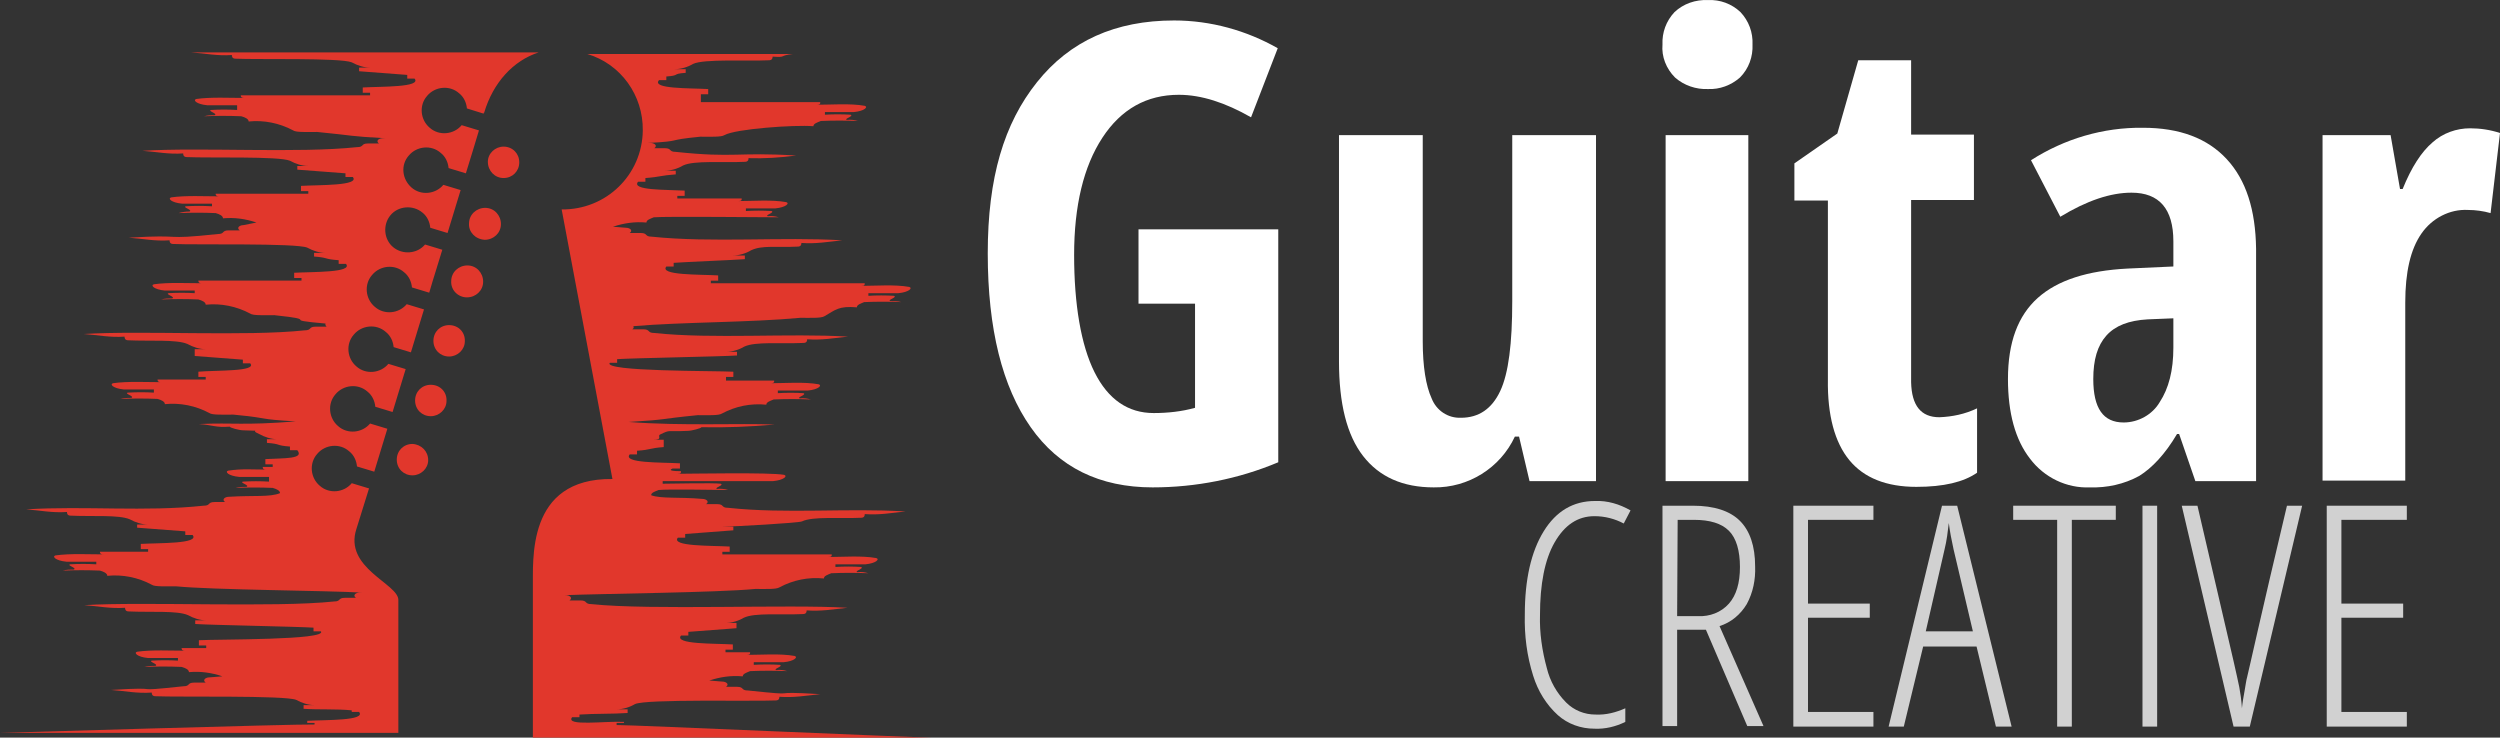 <?xml version="1.0" encoding="UTF-8"?><svg id="Layer_2" xmlns="http://www.w3.org/2000/svg" viewBox="0 0 477.6 140.91"><rect x="0" y="0" width="477.6" height="140.91" fill="#333333" stroke="none"/><g id="Layer_1-2"><g><path d="M89.2,56.81c1.7,0,3.1-1.3,3.1-3s-1.3-3.1-3-3.1-3.1,1.3-3.1,3h0c-.1,1.7,1.3,3.1,3,3.1Z" style="fill:#e1372c;"/><path d="M78.8,84.81c-1.7,0-3,1.3-3,3s1.3,3,3,3c1.6,0,3-1.3,3-2.9,0-1.7-1.3-3-3-3.1h0Z" style="fill:#e1372c;"/><path d="M96.2,34.01c1.7,0,3-1.3,3-3s-1.3-3-3-3c-1.6,0-3,1.3-3,2.9,0,1.7,1.3,3.1,3,3.1-.1,0,0,0,0,0Z" style="fill:#e1372c;"/><path d="M68.1,101.01c.2-.7,1.1-3.5,2.4-7.7l-3.3-1c-1.5,1.8-4.3,2.1-6.1,.5-1.8-1.5-2.1-4.3-.5-6.1,1.5-1.8,4.3-2.1,6.1-.5,.9,.7,1.4,1.8,1.5,2.9l3.3,1,2.5-8.2-3.3-1c-1.5,1.8-4.3,2.1-6.1,.5-1.8-1.5-2.1-4.3-.5-6.1,1.5-1.8,4.3-2.1,6.1-.5,.9,.7,1.4,1.8,1.5,2.9l3.3,1,2.5-8.2-3.3-1c-1.5,1.8-4.3,2.1-6.1,.5-1.8-1.5-2.1-4.3-.5-6.1,1.5-1.8,4.3-2.1,6.1-.5,.9,.7,1.4,1.8,1.5,2.9l3.3,1c.8-2.7,1.7-5.5,2.5-8.2l-3.3-1c-1.5,1.8-4.3,2.1-6.1,.5-1.8-1.5-2.1-4.3-.5-6.1,1.5-1.8,4.3-2.1,6.1-.5,.9,.7,1.4,1.8,1.5,2.9l3.3,1c.8-2.8,1.7-5.5,2.5-8.2l-3.3-1c-1.5,1.8-4.3,2-6.1,.5-1.8-1.5-2-4.3-.5-6.1s4.3-2,6.1-.5c.9,.7,1.4,1.8,1.5,2.9l3.3,1,2.5-8.2-3.3-1c-1.5,1.8-4.3,2.1-6.1,.5s-2.1-4.3-.5-6.1c1.5-1.8,4.3-2.1,6.1-.5,.9,.7,1.4,1.8,1.5,2.9l3.3,1c1-3.3,1.9-6.1,2.5-8.2l-3.3-1c-1.5,1.8-4.3,2.1-6.1,.5-1.8-1.5-2.1-4.3-.5-6.1,1.5-1.8,4.3-2.1,6.1-.5,.9,.7,1.4,1.8,1.5,2.9l3.2,1c0-.1,0-.2,.1-.2,1.7-5.7,5.5-9.9,10.4-11.5H36.5c2.8,.2,5,.7,7.8,.5,0,.2,0,.7,.7,.7,4.2,.2,20-.2,22.2,.7,1.1,.6,2.3,1,3.5,1h-2.1v.7c2.8,.2,6.4,.5,9.2,.7v.7h1.4c1.4,1.7-6.4,1.5-9.9,1.7v1h1.4v.5h-24.7c0,.2,0,.5,.7,.5-2.8,0-6.4-.2-9.2,.2-.7,.2,0,1,2.1,1.2h5.7v.9c-1.7-.1-3.3-.1-5,0-.7,.2,1.4,.7,.7,1-.7,0-1.3,0-2,.2,2.4-.1,4.7-.1,7.1,0,.7,.2,1.4,.5,1.4,1,2.9-.3,5.9,.3,8.5,1.7,.5,.4,2.7,.3,4.6,.3,7.2,.7,5.8,.8,13,1.2h-.5c-.7,0-1.4,.5-.7,1h-2.1c-1.4,0-.7,.7-2.1,.7-11.3,1.2-29.7,0-41,.7,2.8,.2,5,.7,7.8,.5,0,.2,0,.7,.7,.7,4.2,.2,17.6-.2,19.7,.7,1.1,.6,2.3,1,3.5,1h-2.1v.7c2.8,.2,6.4,.5,9.2,.7v.7h1.4c1.4,1.7-6.4,1.5-9.9,1.7v1h1.4v.5h-17.7c0,.2,0,.5,.7,.5-2.8,0-6.4-.2-9.2,.2-.7,.2,0,1,2.1,1.2h5.7v.5c-1.7-.1-3.3-.1-5,0-.7,.2,1.4,.7,.7,1-.7,0-1.4,.1-2.1,.3,2.4-.1,4.7-.1,7.1,0,.7,.2,1.4,.5,1.4,1,2.2-.2,4.3,.1,6.4,.8l-2.5,.5c-.7,0-1.4,.5-.7,1h-2.1c-1.4,0-.7,.7-2.1,.7-11.3,1.2-5.7,0-17,.7,2.8,.2,5,.7,7.8,.5,0,.2,0,.7,.7,.7,4.2,.2,23.5-.2,25.6,.7,1.1,.6,2.3,1,3.5,1h-2.2v.7c2.8,.2,1.8,.5,4.7,.7v.7h1.4c1.4,1.7-6.4,1.5-9.9,1.7v1h1.4v.5h-19.7c0,.2,0,.5,.7,.5-2.8,0-6.4-.2-9.2,.2-.7,.2,0,1,2.1,1.2h5.7v.5c-1.6-.1-3.3-.1-5,0-.7,.2,1.4,.7,.7,1-.7,0-1.4,0-2.1,.2,2.4-.1,4.7-.1,7.1,0,.7,.2,1.4,.5,1.4,1,2.9-.3,5.9,.3,8.5,1.7,.5,.4,2.7,.3,4.6,.3,9.5,1,.5,.8,9.8,1.6-.1,.2,0,.4,.2,.6h-2.1c-1.4,0-.7,.7-2.1,.7-11.3,1.2-30.9,0-42.2,.7,2.8,.2,5,.7,7.8,.5,0,.2,0,.7,.7,.7,4.2,.2,9.2-.2,11.3,.7,1.1,.6,2.3,1,3.5,1h-2.1v1.3c2.8,.2,6.4,.5,9.2,.7v.7h1.4c1.4,1.6-6.4,1.3-9.9,1.6v1h1.4v.5h-9.2c0,.2,0,.5,.7,.5-2.8,0-6.4-.2-9.2,.2-.7,.2,0,1,2.1,1.2h5.7v.6c-1.6-.1-3.3-.1-5,0-.7,.2,1.4,.7,.7,1-.7,0-1.4,0-2.1,.2,2.4-.1,4.7-.1,7.1,0,.7,.2,1.4,.5,1.4,1,2.9-.3,5.9,.3,8.5,1.7,.5,.4,2.7,.3,4.6,.3,8.1,.8,3.8,.8,11.9,1.3-10.4,.8-11.6,.2-18.5,.5,2.8,.2,3.1,.7,5.9,.5,0,.2,1.8,.7,2.6,.7,4.2,.2,.9-.2,3,.7,1.1,.6,2.3,1,3.5,1h-2v.7c2.8,.2,1.6,.5,4.4,.7v.7h1.4c1.4,1.7-2.5,1.5-6.1,1.7v1h1.4v.5h-1.9c0,.2,0,.5,.7,.5-2.8,0-4.5-.2-7.3,.2-.7,.2,0,1,2.1,1.2h5.7v.9c-1.7-.1-3.3-.1-5,0-.7,.2,1.4,.7,.7,1-.7,0-1.4,0-2.1,.2,2.4-.1,4.7-.1,7.1,0,.7,.2,1.4,.5,1.4,1-1.9,.8-5.1,.4-9.8,.7-.7,0-1.4,.5-.7,1h-2c-1.4,0-.7,.7-2.1,.7-11.3,1.2-22.6,0-33.9,.7,2.8,.2,4.9,.7,7.8,.5,0,.2,0,.7,.7,.7,4.2,.2,9.2-.2,11.3,.7,1.1,.6,2.3,1,3.5,1h-2.1v.6c2.8,.2,6.4,.5,9.2,.7v.7h1.4c1.4,1.7-6.4,1.5-9.9,1.7v1h1.4v.5h-9.2c0,.2,0,.5,.7,.5-2.8,0-6.4-.2-9.2,.2-.7,.2,0,1,2.1,1.2h5.7v.5c-1.7-.1-3.3-.1-5,0-.7,.2,1.4,.7,.7,1-.7,0-1.4,0-2.1,.2,2.4-.1,4.7-.1,7.1,0,.7,.2,1.4,.5,1.4,1,2.9-.3,5.9,.3,8.5,1.7,.5,.4,2.7,.3,4.6,.3,7.2,.7,28.4,.8,35.6,1.2h-.5c-.7,0-1.4,.5-.7,1h-2.1c-1.4,0-.7,.7-2.1,.7-11.3,1.2-36.4,0-47.7,.7,2.8,.2,5,.7,7.8,.5,0,.2,0,.7,.7,.7,4.2,.2,9.2-.2,11.3,.7,1.1,.6,2.3,1,3.5,1h-2.1v.7c2.8,.2,19.8,.5,22.6,.7v.7h1.4c1.4,1.7-19.8,1.5-23.3,1.7v1h1.4v.5h-4.7c0,.2,0,.5,.7,.5-2.8,0-6.4-.2-9.2,.2-.7,.2,0,1,2.1,1.2h5.7v.5c-1.6-.1-3.3-.1-5,0-.7,.2,1.4,.7,.7,1-.7,0-1.4,0-2.1,.2,2.4-.1,4.7-.1,7.1,0,.7,.2,1.4,.5,1.4,1,2.2-.2,4.3,.1,6.4,.8l-2.5,.2c-.7,0-1.4,.5-.7,1h-2.2c-1.4,0-.7,.7-2.1,.7-11.3,1.2-2.5,0-13.8,.7,2.8,.2,4.9,.7,7.8,.5,0,.2,0,.7,.7,.7,4.2,.2,24.8-.2,26.9,.7,1.1,.6,2.3,1,3.5,1h-2.1v.7c2.8,.2,6.4,0,9.2,.3v.3h1.4c1.4,1.7-6.4,1.5-9.9,1.7v.4h1.4v.3c-3.2-.1-60.1,1.6-60.1,1.6H76.1v-25.4c0-3.1-10.5-6.1-8-13.6Z" style="fill:#e1372c;"/><path d="M92.6,45.81c1.7,0,3.1-1.3,3.1-3s-1.3-3.1-3-3.1-3.1,1.3-3.1,3h0c-.1,1.6,1.2,3,3,3.1-.1-.1-.1,0,0,0Z" style="fill:#e1372c;"/><path d="M82.3,73.51c-1.7,0-3,1.3-3,3s1.3,3,3,3c1.6,0,3-1.3,3-2.9,.1-1.7-1.2-3.1-3-3.1q.1,0,0,0Z" style="fill:#e1372c;"/><path d="M85.8,62.11c-1.7,0-3,1.3-3,3s1.3,3,3,3c1.6,0,3-1.3,3-2.9,.1-1.7-1.2-3.1-3-3.1q.1,0,0,0Z" style="fill:#e1372c;"/><path d="M122.8,24.91c-.1,8.5-7,15.2-15.5,15.1l9.7,51.5c-16.6-.2-15.1,15.7-15.2,20.9v28.5h76.2c-3.1,0-56.9-2.4-60.2-2.4v-.4h1.4v-.2c-3.5-.2-11.3,.9-9.9-.9h1.4v-.5c2.8-.2,6.4-.1,9.2-.3v-.7h-2.1c1.2,0,2.5-.4,3.5-1,2.1-1,22.6-.5,26.9-.7,.7,0,.7-.5,.7-.7,2.8,.2,4.9-.2,7.8-.5-11.3-.7-2.4,.5-13.8-.7-1.4,0-.7-.7-2.1-.7h-2.1c.7-.5,0-1-.7-1l-2.5-.2c2.1-.7,4.2-1,6.4-.8,0-.5,.7-.7,1.4-1,2.4-.1,4.7-.1,7.1,0-.7-.2-1.4-.3-2.1-.2-.7-.2,1.4-.7,.7-1-1.7-.1-3.3-.1-5,0v-.5h5.7c2.1-.2,2.8-1,2.1-1.2-2.8-.5-6.4-.2-9.2-.2,.7,0,.7-.2,.7-.5h-4.7v-.5h1.4v-1c-3.5-.2-11.3,0-9.9-1.7h1.4v-.7c2.8-.2,6.4-.5,9.2-.7v-1h-2.1c1.2,0,2.5-.4,3.5-1,2.1-1,7.1-.5,11.3-.7,.7,0,.7-.5,.7-.7,2.8,.2,4.9-.2,7.8-.5-11.3-.7-37.5,.5-48.9-.7-1.4,0-.7-.7-2.1-.7h-2.1c.7-.5,0-1-.7-1h-.5c7.2-.3,29.6-.5,36.7-1.2,1.9,0,4,.1,4.6-.3,2.6-1.4,5.5-2,8.5-1.7,0-.5,.7-.7,1.4-1,2.4-.1,4.7-.1,7.1,0-.7-.2-1.4-.3-2.1-.2-.7-.2,1.4-.7,.7-1-1.6-.1-3.3-.1-4.9,0v-.5h5.7c2.1-.2,2.8-1,2.1-1.2-2.8-.5-6.4-.2-9.2-.2,.7,0,.7-.2,.7-.5h-20.9v-.5h1.4v-1c-3.5-.2-11.3,0-9.9-1.7h1.4v-.7c2.8-.2,6.4-.5,9.2-.7v-.7h-2.1c2.1,0,14.5-.7,15.2-1,2.1-1,7.1-.5,11.3-.7,.7,0,.7-.5,.7-.7,2.8,.2,4.9-.2,7.8-.5-11.3-.7-22.6,.5-33.9-.7-1.4,0-.7-.7-2.1-.7h-2.1c.7-.5,0-1-.7-1-4.6-.4-7.8,0-9.8-.7,0-.5,.7-.7,1.4-1,2.1-.2,11.1,0,13.3,0-.7-.2-1.4-.3-2.1-.2-.7-.2,1.4-.7,.7-1-1.4-.2-9.7,0-11.1,0v-.5h21.1c2.1-.2,2.8-1,2.1-1.2-2.8-.5-17.6-.2-20.4-.2,.7,0,.7-.2,.7-.5-3.1,0-1.6-.5-1.6-.5h1.4v-1c-3.5-.2-11,0-9.6-1.7h1.4v-.7c2.8-.2,2.3-.5,5.1-.7v-1.4h-2.1c2.1,0,.8-.7,1.4-1,2.1-1,1.1-.5,5.3-.7,.7,0,2.6-.5,2.6-.7,4.7,.1,9.3-.1,14-.5-6.9-.3-17.5,.3-27.9-.5,8.1-.5,5.1-.5,13.2-1.3,1.9,0,4,.1,4.6-.3,2.6-1.4,5.5-2,8.5-1.7,0-.5,.7-.7,1.4-1,2.4-.1,4.7-.1,7.1,0-.7-.2-1.4-.3-2.1-.2-.7-.2,1.4-.7,.7-1-1.6-.1-3.3-.1-4.9,0v-.5h5.7c2.1-.2,2.8-1,2.1-1.2-2.8-.5-6.4-.2-9.2-.2,.7,0,.7-.2,.7-.5h-9.2v-.7h1.4v-1c-3.5-.2-25,0-23.6-1.7h1.4v-.7c2.8-.2,20-.5,22.9-.7v-.7h-2.1c1.2,0,2.5-.4,3.5-1,2.1-1,7.1-.5,11.3-.7,.7,0,.7-.5,.7-.7,2.8,.2,4.9-.2,7.8-.5-11.3-.7-25.7,.5-37-.7-1.4,0-.7-.7-2.1-.7h-2.1c.3-.2,.3-.4,.2-.6,9.3-.8,22.4-.7,31.9-1.6,1.9,0,4,.1,4.6-.3,2.1-1.2,2.7-2,6.2-1.7,0-.5,.7-.7,1.4-1,2.4-.1,4.7-.1,7.1,0-.7-.2-1.4-.2-2.1-.2-.7-.2,1.4-.7,.7-1-1.6-.1-3.3-.1-4.9,0v-.5h5.7c2.1-.2,2.8-1,2.1-1.2-2.8-.5-6.4-.2-9.2-.2,.7,0,.7-.2,.7-.5h-29.4v-.5h1.4v-1c-3.5-.2-11.3,0-9.9-1.7h1.4v-.7c2.8-.2,10.7-.5,13.6-.7v-.7h-2.3c1.2,0,2.5-.4,3.5-1,2.1-1,4.7-.5,8.9-.7,.7,0,.7-.5,.7-.7,2.8,.2,4.9-.2,7.8-.5-11.3-.7-25,.5-36.4-.7-1.4,0-.7-.7-2.1-.7h-2.1c.7-.5,0-1-.7-1l-2.5-.2c2.1-.7,4.2-1,6.4-.8,0-.5,.7-.7,1.4-1,2.1-.2,21.8,0,23.9,0-.7-.2-1.4-.3-2.1-.2-.7-.2,1.4-.7,.7-1-1.6-.1-3.3-.1-4.9,0v-.5h5.6c2.1-.2,2.8-1,2.1-1.2-2.8-.5-6.4-.2-9.2-.2,.7,0,.7-.2,.7-.5h-12.3v-.5h1.4v-1c-3.5-.2-10.3,0-8.9-1.7h1.4v-.7c2.8-.2,2.9-.5,5.8-.7v-.7h-2.1c1.2,0,2.5-.4,3.5-1,2.1-1,7.6-.5,11.8-.7,.7,0,.7-.5,.7-.7,3,.1,6.1-.1,9.1-.5-11.3-.7-11.7,.5-23-.7-1.4,0-.7-.7-2.1-.7h-2c.7-.5,0-1-.7-1h-.5c7.2-.4,2.8-.5,10-1.2,1.9,0,4,.1,4.6-.3,2.1-1.2,13.4-2,17-1.7,0-.5,.7-.7,1.4-1,2.4-.1,4.7-.1,7.1,0-.7-.2-1.4-.3-2.1-.2-.7-.2,1.4-.7,.7-1-1.6-.1-3.3-.1-4.9,0v-.5h5.5c2.1-.2,2.8-1,2.1-1.2-2.8-.5-6.4-.2-9.2-.2,.7,0,.7-.2,.7-.5h-22.8v-1.5h1.4v-1c-3.5-.2-10.9,0-9.4-1.7h1.4v-.7c2.8-.2,.9-.5,3.7-.7v-.7h-2.1c1.2,0,2.5-.4,3.5-1,2.1-1,10.3-.5,14.5-.7,.7,0,.7-.5,.7-.7,2.8,.2,1.1-.2,3.9-.5h-39.3c6.4,1.9,10.7,7.9,10.6,14.6Z" style="fill:#e1372c;"/></g><path d="M217.7,43.81h26.5v44.5c-7.6,3.2-15.8,4.8-24,4.8-10.1,0-17.9-3.8-23.3-11.5s-8.2-18.7-8.2-33.2,3.1-24.8,9.4-32.7,15-11.8,26.2-11.8c7,0,13.8,1.9,19.8,5.3l-5.1,13.2c-4.9-2.8-9.5-4.3-13.8-4.3-6.1,0-11,2.7-14.6,8.2s-5.4,13-5.4,22.4,1.3,17.2,3.9,22.4c2.6,5.2,6.4,7.8,11.3,7.8,2.7,0,5.4-.3,7.9-1v-19.9h-10.8v-14.2h.2Z" style="fill:#fff;"/><path d="M292.2,91.91l-2-8.5h-.8c-2.8,6-8.9,9.8-15.5,9.7-5.9,0-10.4-2-13.5-6s-4.6-10-4.6-18.1V25.81h16v39.4c0,4.8,.6,8.5,1.7,10.9,.9,2.3,3.1,3.8,5.6,3.7,3.4,0,5.9-1.7,7.5-5.1s2.3-9.1,2.3-17.2V25.81h16V91.91h-12.7Z" style="fill:#fff;"/><path d="M317.6,8.51c-.1-2.3,.7-4.5,2.3-6.2,1.7-1.6,4-2.4,6.4-2.3,2.3-.1,4.5,.7,6.2,2.3,1.6,1.7,2.4,3.9,2.3,6.2,.1,2.3-.7,4.6-2.4,6.3-1.7,1.5-3.9,2.3-6.1,2.2-2.3,.1-4.6-.7-6.3-2.2-1.7-1.7-2.6-4-2.4-6.3Zm16.4,83.4h-15.8V25.81h15.8V91.91Z" style="fill:#fff;"/><path d="M370.5,79.71c2.5-.1,4.9-.6,7.2-1.7v12.3c-2.6,1.8-6.4,2.7-11.6,2.7-5.7,0-10-1.7-12.8-5.1s-4.2-8.6-4.1-15.4V38.31h-6.4v-7.1l8.2-5.7,4-14h10.1v14.2h12v12.5h-12v34.8c.1,4.5,1.9,6.7,5.4,6.7Z" style="fill:#fff;"/><path d="M419.4,91.91l-3.1-9h-.4c-2.3,3.9-4.8,6.5-7.2,8-2.9,1.6-6.2,2.3-9.4,2.2-4.5,.2-8.8-1.9-11.5-5.5-2.8-3.6-4.2-8.7-4.2-15.2,0-7,1.9-12.1,5.7-15.5,3.8-3.4,9.5-5.2,17.1-5.6l8.8-.4v-4.8c0-6.2-2.7-9.3-8-9.3-4,0-8.5,1.5-13.6,4.6l-5.6-10.8c6.4-4.1,13.8-6.3,21.4-6.2,7,0,12.3,2,16,6s5.5,9.7,5.6,17.1v44.4h-11.6Zm-13.7-11.2c2.8,0,5.5-1.5,6.9-3.9,1.7-2.6,2.6-6,2.6-10.4v-5.6l-4.9,.2c-3.6,.2-6.2,1.2-7.9,3.1-1.7,1.9-2.5,4.6-2.5,8.3,0,5.6,1.9,8.3,5.8,8.3Z" style="fill:#fff;"/><path d="M471.9,24.51c1.9,0,3.9,.3,5.7,.9l-1.8,15.3c-1.4-.4-2.9-.6-4.3-.6-3.5-.2-6.9,1.6-8.9,4.5-2.1,3-3.1,7.4-3.1,13.2v34h-15.8V25.81h13l1.8,10.3h.5c1.7-4.2,3.6-7.1,5.7-8.9,2-1.8,4.6-2.7,7.2-2.7Z" style="fill:#fff;"/><path d="M304.6,98.61c-3.2,0-5.7,1.7-7.6,5s-2.8,8-2.8,13.9c-.1,3.4,.4,6.8,1.3,10.1,.6,2.5,1.9,4.8,3.7,6.6,1.5,1.5,3.5,2.3,5.6,2.3,2,.1,3.9-.4,5.7-1.2v2.6c-1.8,.9-3.9,1.4-5.9,1.3-2.6,0-5.1-.9-7-2.6-2.2-2-3.8-4.6-4.7-7.5-1.2-3.8-1.7-7.7-1.6-11.7,0-6.7,1.2-12,3.6-15.9s5.7-5.8,9.8-5.8c2.4-.1,4.7,.6,6.8,1.8l-1.3,2.5c-1.7-.9-3.6-1.4-5.6-1.4Z" style="fill:#d1d1d1;"/><path d="M320.4,120.31v18.4h-2.8v-42.1h5.8c4.1,0,7.1,1,9,2.9s2.9,4.8,2.9,8.7c.1,2.5-.4,5-1.6,7.2-1.2,2-3,3.5-5.2,4.2l8.4,19.1h-3.1l-7.9-18.4h-5.5Zm0-2.6h4c2.2,.1,4.4-.7,5.9-2.4,1.4-1.6,2.1-3.9,2.1-7s-.7-5.5-2.1-6.9-3.6-2.1-6.7-2.1h-3.1l-.1,18.4Z" style="fill:#d1d1d1;"/><path d="M357.9,138.81h-15.3v-42.2h15.3v2.7h-12.5v16h11.8v2.7h-11.8v18h12.5v2.8Z" style="fill:#d1d1d1;"/><path d="M381.3,138.81l-3.7-15.3h-10.2l-3.7,15.3h-2.9l10.2-42.2h2.9l10.4,42.2h-3Zm-4.4-18.2l-3.7-15.7c-.4-1.8-.7-3.4-.9-5-.2,1.7-.4,3.4-.8,5l-3.6,15.7h9Z" style="fill:#d1d1d1;"/><path d="M395.8,138.81h-2.8v-39.5h-8.4v-2.7h19.6v2.7h-8.4v39.5Z" style="fill:#d1d1d1;"/><path d="M409.3,138.81v-42.2h2.8v42.2h-2.8Z" style="fill:#d1d1d1;"/><path d="M436.9,96.61h2.9l-10,42.2h-3.1l-9.9-42.2h3l6.9,29.7c.5,2.3,.9,3.9,1.1,5s.4,2.4,.5,4c.1-1.1,.3-2.2,.5-3.3s.3-2,.5-2.7,2.6-11.7,7.6-32.7Z" style="fill:#d1d1d1;"/><path d="M459.8,138.81h-15.3v-42.2h15.3v2.7h-12.5v16h11.8v2.7h-11.8v18h12.5v2.8Z" style="fill:#d1d1d1;"/></g></svg>